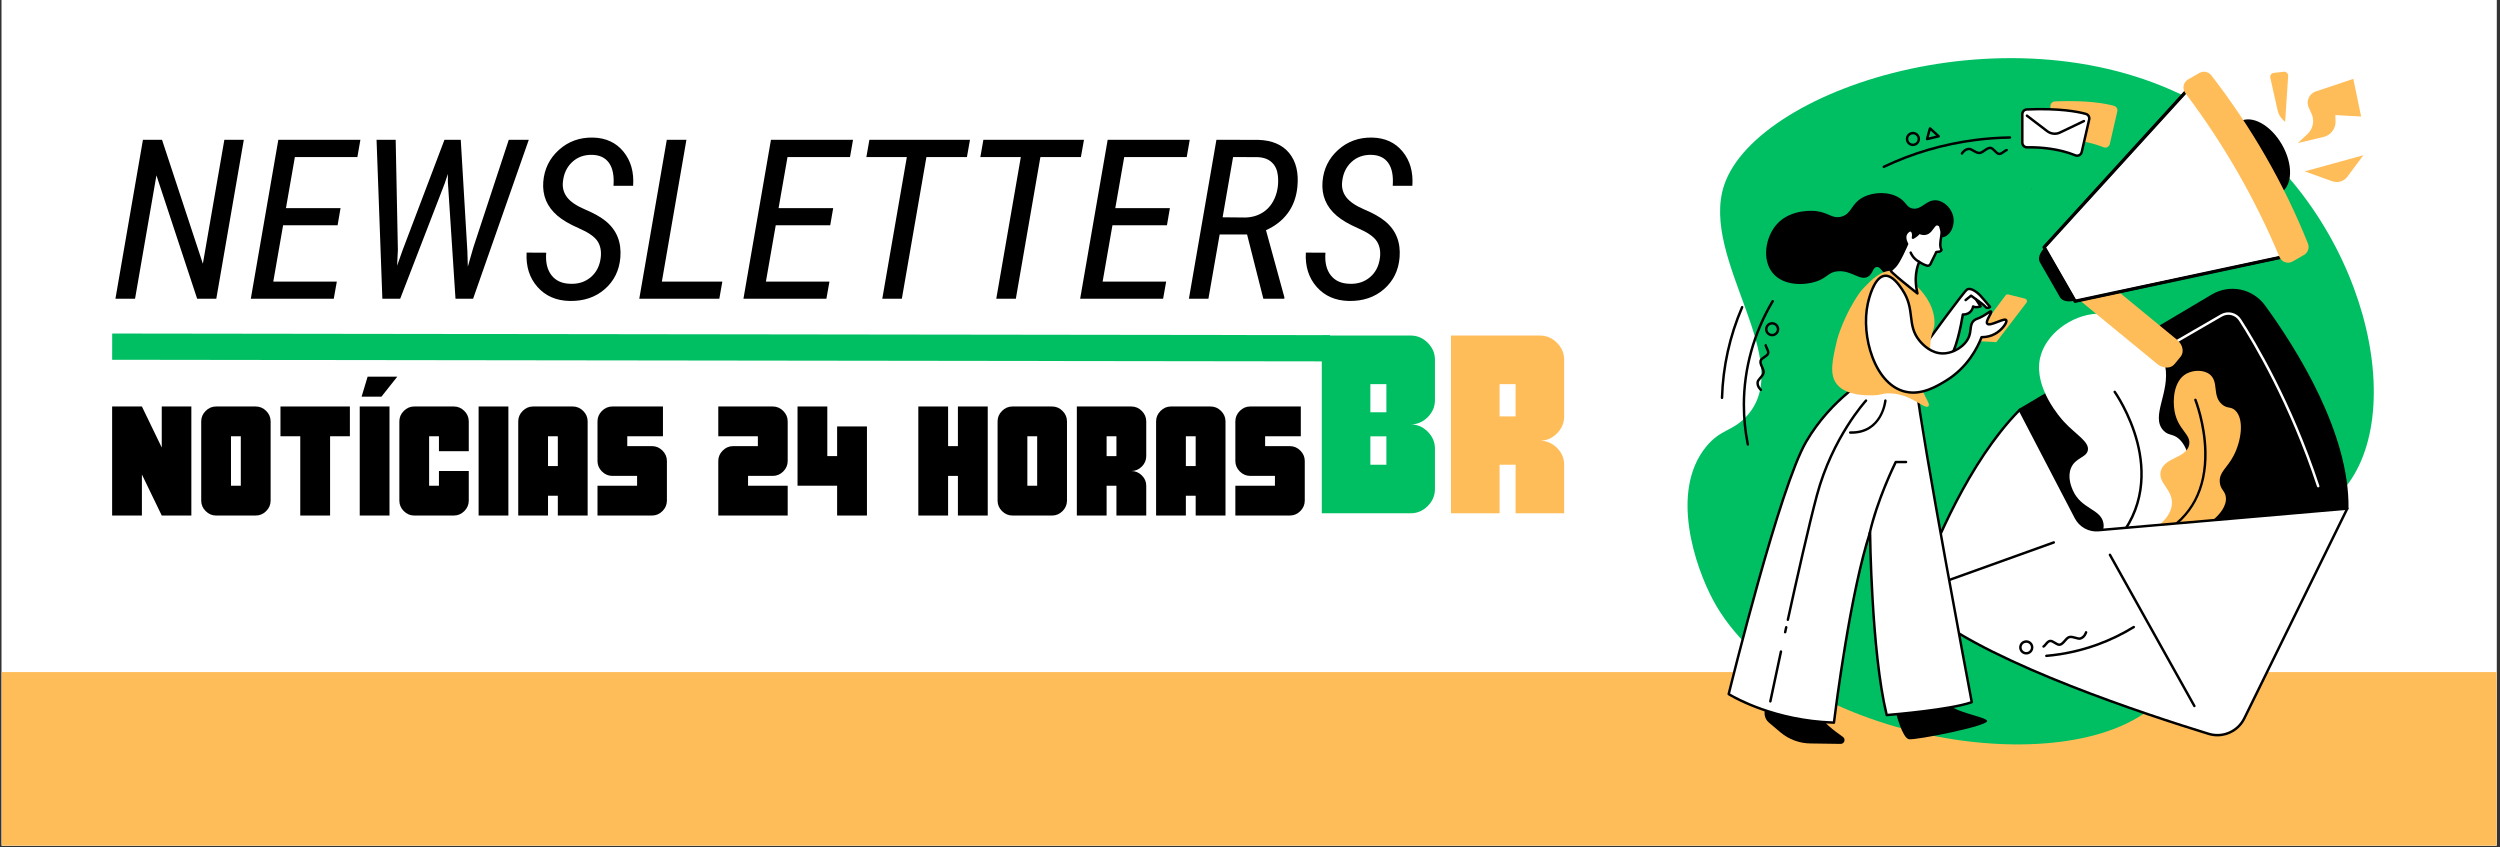 <svg xmlns="http://www.w3.org/2000/svg" xmlns:xlink="http://www.w3.org/1999/xlink" width="950" zoomAndPan="magnify" viewBox="0 0 712.5 241.5" height="322" preserveAspectRatio="xMidYMid meet" version="1.0"><rect x="0" y="0" width="712.5" height="241.5" fill="#333333" stroke="none"/><defs><g/><clipPath id="cfbcb31f6f"><path d="M 0.488 0 L 711.516 0 L 711.516 241 L 0.488 241 Z M 0.488 0 " clip-rule="nonzero"/></clipPath><clipPath id="e947c9315e"><path d="M 0.488 191.539 L 711.516 191.539 L 711.516 241 L 0.488 241 Z M 0.488 191.539 " clip-rule="nonzero"/></clipPath><clipPath id="0c5cd62449"><path d="M 0.488 56 L 422 56 L 422 142 L 0.488 142 Z M 0.488 56 " clip-rule="nonzero"/></clipPath></defs><g clip-path="url(#cfbcb31f6f)"><path fill="#ffffff" d="M 0.488 0 L 711.516 0 L 711.516 241 L 0.488 241 Z M 0.488 0 " fill-opacity="1" fill-rule="nonzero"/><path fill="#ffffff" d="M 0.488 0 L 711.516 0 L 711.516 241 L 0.488 241 Z M 0.488 0 " fill-opacity="1" fill-rule="nonzero"/></g><g clip-path="url(#e947c9315e)"><path fill="#ffbd59" d="M -16.012 191.539 L 711.547 191.539 L 711.547 260.523 L -16.012 260.523 Z M -16.012 191.539 " fill-opacity="1" fill-rule="nonzero"/></g><g fill="#000000" fill-opacity="1"><g transform="translate(30.551, 146.927)"><g><path d="M 23.984 0 L 15.547 0 L 9.891 -11.703 L 9.891 0 L 1.406 0 L 1.406 -31.078 L 9.891 -31.078 L 15.547 -19.375 L 15.547 -31.078 L 23.984 -31.078 Z M 23.984 0 "/></g></g></g><g fill="#000000" fill-opacity="1"><g transform="translate(55.94, 146.927)"><g><path d="M 12.688 -8.5 L 12.688 -22.594 L 9.891 -22.594 L 9.891 -8.5 Z M 21.188 -4.25 C 21.188 -3.102 20.766 -2.109 19.922 -1.266 C 19.078 -0.422 18.082 0 16.938 0 L 5.641 0 C 4.504 0 3.516 -0.422 2.672 -1.266 C 1.828 -2.109 1.406 -3.102 1.406 -4.25 L 1.406 -26.828 C 1.406 -27.973 1.828 -28.969 2.672 -29.812 C 3.516 -30.656 4.504 -31.078 5.641 -31.078 L 16.938 -31.078 C 18.082 -31.078 19.078 -30.656 19.922 -29.812 C 20.766 -28.969 21.188 -27.973 21.188 -26.828 Z M 21.188 -4.25 "/></g></g></g><g fill="#000000" fill-opacity="1"><g transform="translate(78.528, 146.927)"><g><path d="M 21.188 -22.594 L 15.547 -22.594 L 15.547 0 L 7.047 0 L 7.047 -22.594 L 1.406 -22.594 L 1.406 -31.078 L 21.188 -31.078 Z M 21.188 -22.594 "/></g></g></g><g fill="#000000" fill-opacity="1"><g transform="translate(101.116, 146.927)"><g><path d="M 12.109 -39.578 L 7.594 -33.875 L 1.938 -33.875 L 3.656 -39.578 Z M 9.891 0 L 1.406 0 L 1.406 -31.078 L 9.891 -31.078 Z M 9.891 0 "/></g></g></g><g fill="#000000" fill-opacity="1"><g transform="translate(112.41, 146.927)"><g><path d="M 21.188 -4.25 C 21.188 -3.102 20.766 -2.109 19.922 -1.266 C 19.078 -0.422 18.082 0 16.938 0 L 5.641 0 C 4.504 0 3.516 -0.422 2.672 -1.266 C 1.828 -2.109 1.406 -3.102 1.406 -4.25 L 1.406 -26.828 C 1.406 -27.973 1.828 -28.969 2.672 -29.812 C 3.516 -30.656 4.504 -31.078 5.641 -31.078 L 16.938 -31.078 C 18.082 -31.078 19.078 -30.656 19.922 -29.812 C 20.766 -28.969 21.188 -27.973 21.188 -26.828 L 21.188 -18.344 L 12.688 -18.344 L 12.688 -22.594 L 9.891 -22.594 L 9.891 -8.5 L 12.688 -8.5 L 12.688 -12.688 L 21.188 -12.688 Z M 21.188 -4.25 "/></g></g></g><g fill="#000000" fill-opacity="1"><g transform="translate(134.998, 146.927)"><g><path d="M 9.891 0 L 1.406 0 L 1.406 -31.078 L 9.891 -31.078 Z M 9.891 0 "/></g></g></g><g fill="#000000" fill-opacity="1"><g transform="translate(146.292, 146.927)"><g><path d="M 12.688 -14.094 L 12.688 -22.594 L 9.891 -22.594 L 9.891 -14.094 Z M 21.188 0 L 12.688 0 L 12.688 -5.641 L 9.891 -5.641 L 9.891 0 L 1.406 0 L 1.406 -26.828 C 1.406 -27.973 1.828 -28.969 2.672 -29.812 C 3.516 -30.656 4.504 -31.078 5.641 -31.078 L 16.938 -31.078 C 18.082 -31.078 19.078 -30.656 19.922 -29.812 C 20.766 -28.969 21.188 -27.973 21.188 -26.828 Z M 21.188 0 "/></g></g></g><g fill="#000000" fill-opacity="1"><g transform="translate(168.88, 146.927)"><g><path d="M 21.188 -4.25 C 21.188 -3.102 20.766 -2.109 19.922 -1.266 C 19.078 -0.422 18.082 0 16.938 0 L 1.406 0 L 1.406 -8.5 L 12.688 -8.5 L 12.688 -11.297 L 5.641 -11.297 C 4.504 -11.297 3.516 -11.719 2.672 -12.562 C 1.828 -13.406 1.406 -14.398 1.406 -15.547 L 1.406 -26.828 C 1.406 -27.973 1.828 -28.969 2.672 -29.812 C 3.516 -30.656 4.504 -31.078 5.641 -31.078 L 20.062 -31.078 L 20.062 -22.594 L 9.891 -22.594 L 9.891 -19.781 L 16.938 -19.781 C 18.082 -19.781 19.078 -19.359 19.922 -18.516 C 20.766 -17.672 21.188 -16.68 21.188 -15.547 Z M 21.188 -4.25 "/></g></g></g><g fill="#000000" fill-opacity="1"><g transform="translate(191.468, 146.927)"><g/></g></g><g fill="#000000" fill-opacity="1"><g transform="translate(203.304, 146.927)"><g><path d="M 21.188 0 L 1.406 0 L 1.406 -15.547 C 1.406 -16.68 1.828 -17.672 2.672 -18.516 C 3.516 -19.359 4.504 -19.781 5.641 -19.781 L 12.688 -19.781 L 12.688 -22.594 L 1.406 -22.594 L 1.406 -31.078 L 16.938 -31.078 C 18.082 -31.078 19.078 -30.656 19.922 -29.812 C 20.766 -28.969 21.188 -27.973 21.188 -26.828 L 21.188 -15.547 C 21.188 -14.398 20.766 -13.406 19.922 -12.562 C 19.078 -11.719 18.082 -11.297 16.938 -11.297 L 9.891 -11.297 L 9.891 -8.5 L 21.188 -8.5 Z M 21.188 0 "/></g></g></g><g fill="#000000" fill-opacity="1"><g transform="translate(225.892, 146.927)"><g><path d="M 21.188 0 L 12.688 0 L 12.688 -8.5 L 1.406 -8.5 L 1.406 -31.078 L 9.891 -31.078 L 9.891 -16.938 L 12.688 -16.938 L 12.688 -25.391 L 21.188 -25.391 Z M 21.188 0 "/></g></g></g><g fill="#000000" fill-opacity="1"><g transform="translate(248.48, 146.927)"><g/></g></g><g fill="#000000" fill-opacity="1"><g transform="translate(260.316, 146.927)"><g><path d="M 21.188 0 L 12.688 0 L 12.688 -11.297 L 9.891 -11.297 L 9.891 0 L 1.406 0 L 1.406 -31.078 L 9.891 -31.078 L 9.891 -19.781 L 12.688 -19.781 L 12.688 -31.078 L 21.188 -31.078 Z M 21.188 0 "/></g></g></g><g fill="#000000" fill-opacity="1"><g transform="translate(282.904, 146.927)"><g><path d="M 12.688 -8.5 L 12.688 -22.594 L 9.891 -22.594 L 9.891 -8.5 Z M 21.188 -4.25 C 21.188 -3.102 20.766 -2.109 19.922 -1.266 C 19.078 -0.422 18.082 0 16.938 0 L 5.641 0 C 4.504 0 3.516 -0.422 2.672 -1.266 C 1.828 -2.109 1.406 -3.102 1.406 -4.25 L 1.406 -26.828 C 1.406 -27.973 1.828 -28.969 2.672 -29.812 C 3.516 -30.656 4.504 -31.078 5.641 -31.078 L 16.938 -31.078 C 18.082 -31.078 19.078 -30.656 19.922 -29.812 C 20.766 -28.969 21.188 -27.973 21.188 -26.828 Z M 21.188 -4.25 "/></g></g></g><g fill="#000000" fill-opacity="1"><g transform="translate(305.492, 146.927)"><g><path d="M 12.688 -16.938 L 12.688 -22.594 L 9.891 -22.594 L 9.891 -16.938 Z M 21.188 0 L 12.688 0 L 12.688 -8.5 L 9.891 -8.5 L 9.891 0 L 1.406 0 L 1.406 -31.078 L 16.938 -31.078 C 18.082 -31.078 19.078 -30.656 19.922 -29.812 C 20.766 -28.969 21.188 -27.973 21.188 -26.828 L 21.188 -16.938 C 21.188 -15.789 20.766 -14.797 19.922 -13.953 C 19.078 -13.109 18.082 -12.688 16.938 -12.688 C 18.082 -12.688 19.078 -12.27 19.922 -11.438 C 20.766 -10.613 21.188 -9.633 21.188 -8.5 Z M 21.188 0 "/></g></g></g><g fill="#000000" fill-opacity="1"><g transform="translate(328.08, 146.927)"><g><path d="M 12.688 -14.094 L 12.688 -22.594 L 9.891 -22.594 L 9.891 -14.094 Z M 21.188 0 L 12.688 0 L 12.688 -5.641 L 9.891 -5.641 L 9.891 0 L 1.406 0 L 1.406 -26.828 C 1.406 -27.973 1.828 -28.969 2.672 -29.812 C 3.516 -30.656 4.504 -31.078 5.641 -31.078 L 16.938 -31.078 C 18.082 -31.078 19.078 -30.656 19.922 -29.812 C 20.766 -28.969 21.188 -27.973 21.188 -26.828 Z M 21.188 0 "/></g></g></g><g fill="#000000" fill-opacity="1"><g transform="translate(350.669, 146.927)"><g><path d="M 21.188 -4.25 C 21.188 -3.102 20.766 -2.109 19.922 -1.266 C 19.078 -0.422 18.082 0 16.938 0 L 1.406 0 L 1.406 -8.5 L 12.688 -8.5 L 12.688 -11.297 L 5.641 -11.297 C 4.504 -11.297 3.516 -11.719 2.672 -12.562 C 1.828 -13.406 1.406 -14.398 1.406 -15.547 L 1.406 -26.828 C 1.406 -27.973 1.828 -28.969 2.672 -29.812 C 3.516 -30.656 4.504 -31.078 5.641 -31.078 L 20.062 -31.078 L 20.062 -22.594 L 9.891 -22.594 L 9.891 -19.781 L 16.938 -19.781 C 18.082 -19.781 19.078 -19.359 19.922 -18.516 C 20.766 -17.672 21.188 -16.68 21.188 -15.547 Z M 21.188 -4.25 "/></g></g></g><g fill="#00bf63" fill-opacity="1"><g transform="translate(374.428, 146.285)"><g><path d="M 20.688 -13.844 L 20.688 -21.938 L 16.125 -21.938 L 16.125 -13.844 Z M 20.688 -28.781 L 20.688 -36.812 L 16.125 -36.812 L 16.125 -28.781 Z M 34.531 -6.922 C 34.531 -5.055 33.844 -3.438 32.469 -2.062 C 31.094 -0.688 29.473 0 27.609 0 L 2.281 0 L 2.281 -50.656 L 27.609 -50.656 C 29.473 -50.656 31.094 -49.969 32.469 -48.594 C 33.844 -47.219 34.531 -45.598 34.531 -43.734 L 34.531 -32.25 C 34.531 -30.383 33.844 -28.766 32.469 -27.391 C 31.094 -26.016 29.473 -25.328 27.609 -25.328 C 29.473 -25.328 31.094 -24.641 32.469 -23.266 C 33.844 -21.891 34.531 -20.27 34.531 -18.406 Z M 34.531 -6.922 "/></g></g></g><g fill="#ffbd59" fill-opacity="1"><g transform="translate(411.254, 146.285)"><g><path d="M 20.688 -27.609 L 20.688 -36.812 L 16.125 -36.812 L 16.125 -27.609 Z M 34.531 0 L 20.688 0 L 20.688 -13.844 L 16.125 -13.844 L 16.125 0 L 2.281 0 L 2.281 -50.656 L 27.609 -50.656 C 29.473 -50.656 31.094 -49.969 32.469 -48.594 C 33.844 -47.219 34.531 -45.598 34.531 -43.734 L 34.531 -27.609 C 34.531 -25.742 33.844 -24.125 32.469 -22.75 C 31.094 -21.375 29.473 -20.688 27.609 -20.688 C 29.473 -20.688 31.094 -20.008 32.469 -18.656 C 33.844 -17.312 34.531 -15.707 34.531 -13.844 Z M 34.531 0 "/></g></g></g><g fill="#000000" fill-opacity="1"><g transform="translate(31.394, 85.147)"><g><path d="M 30.25 0 L 24.797 0 L 13.188 -35.172 L 7.094 0 L 1.5 0 L 9.344 -45.312 L 14.781 -45.312 L 26.422 -9.984 L 32.547 -45.312 L 38.094 -45.312 Z M 30.25 0 "/></g></g><g transform="translate(69.979, 85.147)"><g><path d="M 26.234 -20.938 L 10.703 -20.938 L 7.906 -4.891 L 26.016 -4.891 L 25.141 0 L 1.5 0 L 9.344 -45.312 L 32.734 -45.312 L 31.875 -40.391 L 14.062 -40.391 L 11.516 -25.828 L 27.078 -25.828 Z M 26.234 -20.938 "/></g></g><g transform="translate(100.972, 85.147)"><g><path d="M 12.422 -13.938 L 12.203 -9.422 L 13.781 -13.875 L 25.703 -45.312 L 30.344 -45.312 L 32.234 -13.438 L 32.359 -9.156 L 33.922 -14.594 L 44.031 -45.312 L 49.734 -45.312 L 33.859 0 L 28.844 0 L 26.672 -33.266 L 26.672 -35.578 L 25.766 -32.859 L 13.078 0 L 8 0 L 6.344 -45.312 L 11.797 -45.312 Z M 12.422 -13.938 "/></g></g><g transform="translate(148.363, 85.147)"><g><path d="M 22.844 -11.703 C 23.07 -13.586 22.758 -15.164 21.906 -16.438 C 21.051 -17.719 19.285 -18.938 16.609 -20.094 C 13.941 -21.258 11.898 -22.457 10.484 -23.688 C 7.516 -26.238 6.176 -29.453 6.469 -33.328 C 6.758 -36.984 8.25 -40.02 10.938 -42.438 C 13.625 -44.852 16.863 -46.02 20.656 -45.938 C 24.312 -45.852 27.195 -44.52 29.312 -41.938 C 31.426 -39.352 32.348 -36.109 32.078 -32.203 L 26.484 -32.203 C 26.691 -35.066 26.266 -37.238 25.203 -38.719 C 24.148 -40.207 22.535 -40.973 20.359 -41.016 C 18.109 -41.055 16.227 -40.375 14.719 -38.969 C 13.207 -37.57 12.328 -35.723 12.078 -33.422 C 11.867 -31.723 12.258 -30.223 13.25 -28.922 C 14.25 -27.629 15.988 -26.457 18.469 -25.406 C 20.945 -24.363 22.895 -23.258 24.312 -22.094 C 27.414 -19.539 28.789 -16.098 28.438 -11.766 C 28.133 -8.066 26.648 -5.055 23.984 -2.734 C 21.316 -0.41 17.969 0.707 13.938 0.625 C 10.145 0.539 7.109 -0.785 4.828 -3.359 C 2.547 -5.93 1.508 -9.195 1.719 -13.156 L 7.312 -13.125 C 7.082 -10.457 7.578 -8.32 8.797 -6.719 C 10.023 -5.125 11.844 -4.305 14.25 -4.266 C 16.508 -4.18 18.43 -4.812 20.016 -6.156 C 21.609 -7.508 22.551 -9.359 22.844 -11.703 Z M 22.844 -11.703 "/></g></g><g transform="translate(180.693, 85.147)"><g><path d="M 7.938 -4.891 L 25.172 -4.891 L 24.312 0 L 1.5 0 L 9.344 -45.312 L 14.938 -45.312 Z M 7.938 -4.891 "/></g></g><g transform="translate(210.379, 85.147)"><g><path d="M 26.234 -20.938 L 10.703 -20.938 L 7.906 -4.891 L 26.016 -4.891 L 25.141 0 L 1.5 0 L 9.344 -45.312 L 32.734 -45.312 L 31.875 -40.391 L 14.062 -40.391 L 11.516 -25.828 L 27.078 -25.828 Z M 26.234 -20.938 "/></g></g><g transform="translate(241.371, 85.147)"><g><path d="M 34.203 -40.391 L 22.656 -40.391 L 15.656 0 L 10.078 0 L 17.078 -40.391 L 5.547 -40.391 L 6.406 -45.312 L 35.078 -45.312 Z M 34.203 -40.391 "/></g></g><g transform="translate(273.857, 85.147)"><g><path d="M 34.203 -40.391 L 22.656 -40.391 L 15.656 0 L 10.078 0 L 17.078 -40.391 L 5.547 -40.391 L 6.406 -45.312 L 35.078 -45.312 Z M 34.203 -40.391 "/></g></g><g transform="translate(306.343, 85.147)"><g><path d="M 26.234 -20.938 L 10.703 -20.938 L 7.906 -4.891 L 26.016 -4.891 L 25.141 0 L 1.5 0 L 9.344 -45.312 L 32.734 -45.312 L 31.875 -40.391 L 14.062 -40.391 L 11.516 -25.828 L 27.078 -25.828 Z M 26.234 -20.938 "/></g></g><g transform="translate(337.336, 85.147)"><g><path d="M 18.078 -18.328 L 10.266 -18.328 L 7.062 0 L 1.5 0 L 9.344 -45.312 L 21.312 -45.281 C 25.219 -45.156 28.145 -43.898 30.094 -41.516 C 32.039 -39.129 32.816 -35.93 32.422 -31.922 C 32.148 -29.047 31.25 -26.555 29.719 -24.453 C 28.188 -22.359 26.102 -20.723 23.469 -19.547 L 28.719 -0.406 L 28.688 0 L 22.719 0 Z M 11.109 -23.219 L 17.547 -23.156 C 19.523 -23.195 21.266 -23.723 22.766 -24.734 C 24.266 -25.754 25.379 -27.191 26.109 -29.047 C 26.836 -30.91 27.086 -32.93 26.859 -35.109 C 26.691 -36.68 26.125 -37.926 25.156 -38.844 C 24.195 -39.77 22.863 -40.273 21.156 -40.359 L 14.094 -40.391 Z M 11.109 -23.219 "/></g></g><g transform="translate(370.444, 85.147)"><g><path d="M 22.844 -11.703 C 23.07 -13.586 22.758 -15.164 21.906 -16.438 C 21.051 -17.719 19.285 -18.938 16.609 -20.094 C 13.941 -21.258 11.898 -22.457 10.484 -23.688 C 7.516 -26.238 6.176 -29.453 6.469 -33.328 C 6.758 -36.984 8.25 -40.02 10.938 -42.438 C 13.625 -44.852 16.863 -46.02 20.656 -45.938 C 24.312 -45.852 27.195 -44.52 29.312 -41.938 C 31.426 -39.352 32.348 -36.109 32.078 -32.203 L 26.484 -32.203 C 26.691 -35.066 26.266 -37.238 25.203 -38.719 C 24.148 -40.207 22.535 -40.973 20.359 -41.016 C 18.109 -41.055 16.227 -40.375 14.719 -38.969 C 13.207 -37.57 12.328 -35.723 12.078 -33.422 C 11.867 -31.723 12.258 -30.223 13.25 -28.922 C 14.25 -27.629 15.988 -26.457 18.469 -25.406 C 20.945 -24.363 22.895 -23.258 24.312 -22.094 C 27.414 -19.539 28.789 -16.098 28.438 -11.766 C 28.133 -8.066 26.648 -5.055 23.984 -2.734 C 21.316 -0.41 17.969 0.707 13.938 0.625 C 10.145 0.539 7.109 -0.785 4.828 -3.359 C 2.547 -5.93 1.508 -9.195 1.719 -13.156 L 7.312 -13.125 C 7.082 -10.457 7.578 -8.32 8.797 -6.719 C 10.023 -5.125 11.844 -4.305 14.25 -4.266 C 16.508 -4.18 18.43 -4.812 20.016 -6.156 C 21.609 -7.508 22.551 -9.359 22.844 -11.703 Z M 22.844 -11.703 "/></g></g></g><g fill="#000000" fill-opacity="1"><g transform="translate(402.782, 85.147)"><g/></g></g><g clip-path="url(#0c5cd62449)"><path stroke-linecap="butt" transform="matrix(0.748, 0.001, -0.001, 0.748, 31.976, 95.053)" fill="none" stroke-linejoin="miter" d="M -0.002 5.002 L 463.993 4.999 " stroke="#00bf63" stroke-width="10" stroke-opacity="1" stroke-miterlimit="4"/></g><path fill="#00bf63" d="M 497.578 118.836 C 512.531 103.148 484.359 73.934 491.363 52.82 C 500.793 24.398 577.512 0.031 629.148 30.973 C 672.391 56.883 687.406 115.207 668.516 138.781 C 660.945 148.227 650.898 148.391 636.398 164.902 C 620.844 182.617 624.312 191.648 614.645 200.523 C 588.91 224.152 509.453 210.531 488.258 171.078 C 483.145 161.566 475.844 140.172 486.184 127.383 C 490.289 122.305 493.594 123.016 497.578 118.836 " fill-opacity="1" fill-rule="nonzero"/><path fill="#000000" d="M 575.621 116.809 L 630.523 84.242 C 635.484 81.301 641.875 82.609 645.27 87.273 C 654.152 99.48 669.312 123.508 668.969 144.949 L 592.145 174.539 L 575.621 116.809 " fill-opacity="1" fill-rule="nonzero"/><path fill="#000000" d="M 576.035 116.973 L 592.379 174.07 L 668.617 144.707 C 668.848 123.484 653.922 99.762 644.984 87.48 C 641.68 82.941 635.539 81.68 630.707 84.547 Z M 592.145 174.895 C 592.09 174.895 592.039 174.879 591.988 174.855 C 591.898 174.812 591.832 174.73 591.805 174.637 L 575.281 116.906 C 575.238 116.75 575.305 116.586 575.441 116.504 L 630.344 83.941 C 635.496 80.883 642.035 82.227 645.555 87.066 C 654.578 99.461 669.668 123.469 669.324 144.953 C 669.32 145.098 669.23 145.227 669.094 145.277 L 592.273 174.871 C 592.23 174.887 592.188 174.895 592.145 174.895 " fill-opacity="1" fill-rule="nonzero"/><path fill="#ffffff" d="M 660.684 138.91 C 660.539 138.91 660.398 138.816 660.348 138.668 C 652.578 115.047 642.203 97.719 638.102 91.367 C 637.062 89.754 634.945 89.242 633.285 90.199 L 588.648 116.031 C 588.48 116.129 588.262 116.07 588.164 115.902 C 588.066 115.734 588.125 115.516 588.293 115.418 L 632.93 89.586 C 634.922 88.441 637.453 89.055 638.699 90.984 C 642.812 97.359 653.223 114.746 661.02 138.445 C 661.082 138.633 660.98 138.832 660.797 138.891 C 660.758 138.902 660.723 138.91 660.684 138.91 " fill-opacity="1" fill-rule="nonzero"/><path fill="#ffffff" d="M 597.879 155.543 C 597.02 153.746 600.059 152.16 599.465 149.039 C 598.695 144.988 593.105 145.145 590.738 139.676 C 590.379 138.852 589.129 135.965 590.262 133.332 C 591.516 130.418 594.543 130.457 595.023 128.41 C 595.602 125.934 591.613 123.871 588.199 120.16 C 587.363 119.254 579.641 110.652 581.379 102.234 C 582.789 95.391 590.238 89.707 597.879 89.379 C 607.375 88.977 615.641 96.926 617.078 104.297 C 618.547 111.828 612.852 118.621 616.527 122.645 C 617.949 124.199 619.133 123.555 620.824 124.93 C 626.582 129.617 625.359 147.332 615.332 154.273 C 608.852 158.758 599.23 158.383 597.879 155.543 " fill-opacity="1" fill-rule="nonzero"/><path fill="#000000" d="M 602.695 155.035 C 602.609 155.035 602.523 155.008 602.457 154.945 C 602.312 154.812 602.305 154.59 602.434 154.445 C 611.227 144.852 610.762 133.812 608.824 126.242 C 606.711 117.996 602.449 111.949 602.406 111.891 C 602.293 111.73 602.332 111.508 602.488 111.395 C 602.648 111.281 602.871 111.32 602.984 111.48 C 603.027 111.539 607.355 117.68 609.5 126.043 C 611.488 133.789 611.969 145.09 602.957 154.922 C 602.887 155 602.793 155.035 602.695 155.035 " fill-opacity="1" fill-rule="nonzero"/><path fill="#ffbd59" d="M 612.793 153.004 C 612.023 151.215 618.516 148.848 618.98 143.801 C 619.379 139.484 614.945 137.758 615.809 134.281 C 616.793 130.312 623.062 130.637 623.898 126.824 C 624.566 123.781 620.781 122.617 619.773 117.305 C 619.133 113.926 619.551 108.492 623.105 106.516 C 625.074 105.422 628.176 105.293 629.93 106.832 C 632.367 108.973 630.449 112.801 633.262 115.242 C 634.812 116.59 635.773 115.746 637.066 116.988 C 639.637 119.449 638.805 125.59 636.594 129.84 C 634.715 133.445 632.488 134.449 632.629 137.297 C 632.734 139.543 634.164 139.801 634.371 141.738 C 634.871 146.438 627.215 151.738 620.25 153.32 C 617.645 153.914 613.387 154.383 612.793 153.004 " fill-opacity="1" fill-rule="nonzero"/><path fill="#000000" d="M 616.312 152.301 C 616.188 152.301 616.07 152.238 616.004 152.121 C 615.906 151.949 615.969 151.734 616.141 151.641 C 624.34 147.039 628.387 139.336 628.176 128.742 C 628.016 120.809 625.391 114.16 625.363 114.094 C 625.293 113.914 625.379 113.707 625.562 113.637 C 625.742 113.562 625.949 113.652 626.02 113.832 C 626.047 113.898 628.719 120.668 628.883 128.727 C 629.098 139.449 624.812 147.586 616.484 152.254 C 616.43 152.285 616.371 152.301 616.312 152.301 " fill-opacity="1" fill-rule="nonzero"/><path fill="#ffffff" d="M 547.602 165.449 C 551.512 154.867 561.312 131.285 575.621 116.809 L 591.613 147.527 C 592.859 149.922 595.422 151.328 598.109 151.098 L 668.969 144.949 L 639.633 204.719 C 637.777 208.496 633.457 210.367 629.434 209.133 C 612.371 203.898 568.723 189.602 550.355 175.164 C 547.43 172.863 546.312 168.945 547.602 165.449 " fill-opacity="1" fill-rule="nonzero"/><path fill="#000000" d="M 547.602 165.449 L 547.605 165.449 Z M 575.531 117.402 C 561.285 132.035 551.5 155.926 547.934 165.574 C 546.695 168.93 547.758 172.672 550.574 174.887 C 568.797 189.211 611.867 203.371 629.539 208.797 C 633.414 209.984 637.527 208.207 639.316 204.566 L 668.375 145.355 L 598.141 151.449 C 595.301 151.695 592.617 150.223 591.301 147.691 Z M 631.973 209.871 C 631.098 209.871 630.207 209.742 629.328 209.473 C 611.621 204.035 568.453 189.84 550.137 175.441 C 547.078 173.035 545.926 168.973 547.273 165.328 C 550.879 155.562 560.84 131.258 575.371 116.559 C 575.449 116.477 575.562 116.441 575.676 116.457 C 575.785 116.473 575.883 116.543 575.934 116.645 L 591.926 147.367 C 593.109 149.641 595.531 150.965 598.078 150.746 L 668.938 144.598 C 669.066 144.586 669.188 144.645 669.258 144.75 C 669.332 144.855 669.344 144.992 669.289 145.105 L 639.949 204.875 C 638.414 208.008 635.297 209.871 631.973 209.871 " fill-opacity="1" fill-rule="nonzero"/><path fill="#000000" d="M 625.395 201.566 C 625.27 201.566 625.152 201.5 625.086 201.383 L 601.02 158.293 C 600.926 158.125 600.988 157.91 601.16 157.812 C 601.328 157.719 601.543 157.781 601.637 157.949 L 625.703 201.039 C 625.797 201.211 625.738 201.426 625.566 201.52 C 625.512 201.551 625.453 201.566 625.395 201.566 " fill-opacity="1" fill-rule="nonzero"/><path fill="#000000" d="M 554.625 165.969 C 554.477 165.969 554.344 165.879 554.289 165.734 C 554.227 165.551 554.32 165.348 554.504 165.285 L 585.207 154.258 C 585.391 154.191 585.594 154.289 585.66 154.473 C 585.727 154.656 585.633 154.859 585.449 154.926 L 554.742 165.949 C 554.703 165.965 554.664 165.969 554.625 165.969 " fill-opacity="1" fill-rule="nonzero"/><path fill="#000000" d="M 579.156 53.914 C 579.098 53.859 579.039 53.805 578.984 53.75 C 578.969 53.734 578.941 53.762 578.957 53.777 C 579.012 53.836 579.066 53.891 579.121 53.949 C 579.141 53.973 579.18 53.938 579.156 53.914 " fill-opacity="1" fill-rule="nonzero"/><path fill="#000000" d="M 490.777 113.73 C 490.773 113.73 490.77 113.73 490.766 113.73 C 490.57 113.723 490.418 113.562 490.422 113.367 C 490.691 104.406 492.629 95.668 496.184 87.406 C 496.262 87.227 496.469 87.141 496.648 87.219 C 496.828 87.297 496.91 87.504 496.836 87.684 C 493.316 95.867 491.395 104.516 491.129 113.387 C 491.125 113.578 490.965 113.73 490.777 113.73 " fill-opacity="1" fill-rule="nonzero"/><path fill="#000000" d="M 536.871 47.902 C 536.738 47.902 536.613 47.828 536.555 47.699 C 536.469 47.523 536.543 47.312 536.719 47.23 C 544.918 43.316 553.719 40.738 562.875 39.551 C 566.176 39.125 569.527 38.883 572.828 38.832 C 572.828 38.832 572.832 38.832 572.832 38.832 C 573.027 38.832 573.184 38.988 573.188 39.18 C 573.188 39.375 573.035 39.535 572.836 39.539 C 569.562 39.59 566.242 39.828 562.965 40.254 C 553.883 41.43 545.156 43.988 537.023 47.867 C 536.977 47.891 536.922 47.902 536.871 47.902 " fill-opacity="1" fill-rule="nonzero"/><path fill="#000000" d="M 498.137 127.031 C 497.969 127.031 497.824 126.914 497.789 126.746 C 497.035 123.02 496.652 119.195 496.652 115.375 C 496.652 105.008 499.508 94.738 504.91 85.668 C 505.012 85.5 505.23 85.445 505.395 85.543 C 505.562 85.645 505.617 85.863 505.52 86.027 C 500.18 94.988 497.359 105.137 497.359 115.375 C 497.359 119.148 497.734 122.926 498.48 126.605 C 498.52 126.797 498.398 126.984 498.207 127.023 C 498.184 127.027 498.16 127.031 498.137 127.031 " fill-opacity="1" fill-rule="nonzero"/><path fill="#000000" d="M 501.848 111.461 C 501.77 111.461 501.688 111.434 501.621 111.375 C 501.566 111.332 500.363 110.281 500.586 108.836 C 500.656 108.363 501.023 107.945 501.41 107.5 C 501.789 107.066 502.18 106.617 502.266 106.148 C 502.336 105.793 502.102 105.277 501.875 104.781 C 501.574 104.113 501.262 103.426 501.426 102.754 C 501.555 102.219 502.109 101.844 502.648 101.48 C 503.043 101.215 503.492 100.914 503.57 100.652 C 503.676 100.305 503.43 99.809 503.219 99.367 C 503.043 99.012 502.895 98.703 502.887 98.418 C 502.883 98.223 503.035 98.059 503.23 98.055 C 503.43 98.051 503.59 98.203 503.594 98.398 C 503.598 98.531 503.734 98.812 503.855 99.059 C 504.109 99.586 504.43 100.246 504.25 100.852 C 504.098 101.359 503.562 101.719 503.043 102.07 C 502.637 102.34 502.176 102.652 502.113 102.918 C 502.008 103.355 502.27 103.934 502.52 104.488 C 502.793 105.086 503.07 105.703 502.961 106.281 C 502.836 106.938 502.363 107.484 501.941 107.965 C 501.637 108.312 501.324 108.672 501.285 108.941 C 501.125 109.996 502.07 110.832 502.082 110.844 C 502.227 110.969 502.242 111.191 502.117 111.34 C 502.047 111.422 501.949 111.461 501.848 111.461 " fill-opacity="1" fill-rule="nonzero"/><path fill="#000000" d="M 505.062 92.5 C 504.379 92.5 503.801 93.023 503.742 93.715 C 503.711 94.066 503.82 94.41 504.051 94.68 C 504.277 94.949 504.598 95.117 504.949 95.148 C 505.672 95.207 506.32 94.668 506.383 93.941 C 506.441 93.211 505.902 92.57 505.176 92.508 C 505.137 92.504 505.098 92.5 505.062 92.5 Z M 505.062 95.859 C 505.004 95.859 504.949 95.855 504.891 95.852 C 504.348 95.805 503.859 95.551 503.508 95.137 C 503.16 94.723 502.992 94.195 503.039 93.652 C 503.133 92.539 504.121 91.711 505.234 91.801 C 506.352 91.898 507.18 92.883 507.086 94 C 506.996 95.059 506.105 95.859 505.062 95.859 " fill-opacity="1" fill-rule="nonzero"/><path fill="#000000" d="M 545.184 38.281 C 544.875 38.281 544.578 38.391 544.336 38.59 C 544.066 38.816 543.898 39.137 543.867 39.488 C 543.836 39.84 543.941 40.184 544.168 40.453 C 544.395 40.727 544.715 40.895 545.066 40.926 C 545.797 40.992 546.438 40.453 546.504 39.727 C 546.57 39 546.031 38.355 545.305 38.289 C 545.266 38.285 545.223 38.281 545.184 38.281 Z M 545.188 41.637 C 545.125 41.637 545.062 41.637 545 41.629 C 544.461 41.582 543.973 41.324 543.625 40.906 C 543.277 40.492 543.113 39.965 543.164 39.422 C 543.211 38.883 543.469 38.395 543.887 38.047 C 544.301 37.699 544.828 37.535 545.371 37.586 C 546.484 37.684 547.309 38.676 547.207 39.793 C 547.113 40.844 546.227 41.637 545.188 41.637 " fill-opacity="1" fill-rule="nonzero"/><path fill="#000000" d="M 550.227 37.227 C 550.086 37.688 549.883 38.395 549.691 39.156 L 551.789 38.656 Z M 549.215 39.988 C 549.125 39.988 549.035 39.953 548.969 39.887 C 548.879 39.801 548.844 39.676 548.871 39.559 C 549.223 38.016 549.711 36.496 549.715 36.48 C 549.75 36.367 549.844 36.281 549.961 36.25 C 550.074 36.219 550.199 36.246 550.289 36.328 L 552.758 38.586 C 552.855 38.672 552.895 38.809 552.863 38.934 C 552.832 39.062 552.73 39.16 552.602 39.191 L 549.297 39.98 C 549.27 39.984 549.242 39.988 549.215 39.988 " fill-opacity="1" fill-rule="nonzero"/><path fill="#000000" d="M 569.801 44.219 C 569.758 44.219 569.715 44.219 569.672 44.215 C 569.148 44.16 568.695 43.699 568.254 43.254 C 567.91 42.906 567.523 42.512 567.25 42.496 C 566.793 42.477 566.281 42.836 565.781 43.188 C 565.242 43.566 564.688 43.953 564.102 43.953 C 564.102 43.953 564.102 43.953 564.098 43.953 C 563.43 43.953 562.809 43.586 562.258 43.266 C 561.859 43.031 561.445 42.785 561.176 42.797 C 560.109 42.836 559.461 43.922 559.457 43.934 C 559.359 44.102 559.141 44.16 558.973 44.062 C 558.805 43.961 558.746 43.746 558.844 43.578 C 558.879 43.52 559.688 42.145 561.148 42.09 C 561.621 42.078 562.105 42.355 562.617 42.652 C 563.109 42.945 563.625 43.246 564.102 43.246 C 564.465 43.246 564.926 42.922 565.375 42.609 C 565.973 42.188 566.59 41.754 567.285 41.789 C 567.832 41.82 568.305 42.297 568.758 42.758 C 569.094 43.098 569.473 43.48 569.746 43.512 C 570.105 43.547 570.547 43.219 570.941 42.926 C 571.258 42.688 571.535 42.484 571.812 42.426 C 572.008 42.383 572.191 42.504 572.234 42.695 C 572.273 42.887 572.152 43.074 571.965 43.117 C 571.832 43.145 571.582 43.328 571.363 43.492 C 570.922 43.82 570.383 44.219 569.801 44.219 " fill-opacity="1" fill-rule="nonzero"/><path fill="#ffbd59" d="M 584.371 30.23 L 584.371 38.352 C 584.371 39.098 584.984 39.703 585.734 39.688 C 588.324 39.633 594.18 39.801 599.484 41.969 C 600.25 42.285 601.113 41.84 601.297 41.035 L 603.43 31.75 C 603.59 31.055 603.176 30.355 602.488 30.164 C 600.289 29.555 594.992 28.496 585.652 28.895 C 584.938 28.922 584.371 29.516 584.371 30.23 " fill-opacity="1" fill-rule="nonzero"/><path fill="#ffffff" d="M 576.359 32.531 L 576.359 40.652 C 576.359 41.398 576.973 42.004 577.719 41.988 C 580.312 41.934 586.168 42.098 591.469 44.27 C 592.234 44.586 593.098 44.141 593.285 43.336 L 595.414 34.051 C 595.574 33.352 595.16 32.652 594.473 32.461 C 592.273 31.855 586.98 30.797 577.641 31.195 C 576.922 31.223 576.359 31.812 576.359 32.531 " fill-opacity="1" fill-rule="nonzero"/><path fill="#000000" d="M 578.531 41.625 C 581.625 41.625 586.809 41.98 591.605 43.941 C 591.875 44.055 592.176 44.039 592.434 43.906 C 592.691 43.773 592.875 43.535 592.941 43.254 L 595.07 33.973 C 595.188 33.457 594.883 32.941 594.379 32.805 C 592.078 32.168 586.844 31.156 577.652 31.547 C 577.125 31.57 576.711 32 576.711 32.531 L 576.711 40.648 C 576.711 40.918 576.816 41.168 577.008 41.355 C 577.199 41.539 577.449 41.637 577.715 41.637 C 577.965 41.629 578.238 41.625 578.531 41.625 Z M 591.98 44.727 C 591.762 44.727 591.543 44.684 591.336 44.598 C 586.016 42.418 580.047 42.293 577.727 42.34 C 577.27 42.352 576.84 42.18 576.512 41.859 C 576.184 41.539 576.004 41.109 576.004 40.648 L 576.004 32.531 C 576.004 31.621 576.715 30.879 577.625 30.84 C 586.91 30.445 592.227 31.473 594.566 32.121 C 595.438 32.363 595.965 33.246 595.762 34.129 L 593.629 43.414 C 593.52 43.898 593.203 44.305 592.758 44.535 C 592.516 44.66 592.25 44.727 591.98 44.727 " fill-opacity="1" fill-rule="nonzero"/><path fill="#000000" d="M 585.594 38.465 C 584.758 38.465 583.93 38.191 583.23 37.66 L 577.465 33.25 C 577.309 33.133 577.277 32.91 577.398 32.754 C 577.516 32.598 577.734 32.57 577.891 32.688 L 583.66 37.098 C 584.617 37.832 585.883 37.965 586.957 37.445 L 593.766 34.188 C 593.941 34.102 594.152 34.18 594.238 34.355 C 594.32 34.531 594.246 34.742 594.07 34.828 L 587.262 38.086 C 586.73 38.34 586.16 38.465 585.594 38.465 " fill-opacity="1" fill-rule="nonzero"/><path fill="#ffbd59" d="M 592.387 85.32 L 614.797 103.727 C 616.438 105.074 618.637 105.105 619.711 103.801 L 621.48 101.645 C 622.555 100.34 622.094 98.188 620.453 96.836 L 598.043 78.434 L 592.387 85.32 " fill-opacity="1" fill-rule="nonzero"/><path fill="#000000" d="M 650.363 41.215 C 653.582 46.82 653.414 52.961 649.988 54.93 C 646.562 56.895 641.176 53.945 637.957 48.34 C 634.738 42.734 634.906 36.594 638.332 34.629 C 641.758 32.66 647.145 35.609 650.363 41.215 " fill-opacity="1" fill-rule="nonzero"/><path fill="#000000" d="M 581.402 74.805 L 587.07 84.676 C 587.945 86.195 590.594 86.316 592.988 84.941 L 584.156 69.562 C 581.766 70.938 580.531 73.285 581.402 74.805 " fill-opacity="1" fill-rule="nonzero"/><path fill="#ffffff" d="M 627.289 23.398 L 623.449 25.605 L 582.574 70.473 L 591.406 85.848 L 650.758 73.164 L 654.598 70.961 L 627.289 23.398 " fill-opacity="1" fill-rule="nonzero"/><path fill="#000000" d="M 583.012 70.52 L 591.582 85.449 L 650.633 72.828 L 654.117 70.828 L 627.16 23.883 L 623.672 25.883 Z M 591.406 86.203 C 591.281 86.203 591.164 86.137 591.098 86.023 L 582.27 70.648 C 582.191 70.512 582.211 70.348 582.316 70.234 L 623.188 25.367 C 623.215 25.336 623.242 25.316 623.273 25.297 L 627.113 23.094 C 627.195 23.047 627.293 23.031 627.383 23.059 C 627.473 23.082 627.551 23.141 627.598 23.223 L 654.906 70.785 C 655.004 70.953 654.945 71.168 654.773 71.266 L 650.934 73.473 C 650.902 73.488 650.867 73.504 650.836 73.508 L 591.48 86.195 C 591.457 86.199 591.43 86.203 591.406 86.203 " fill-opacity="1" fill-rule="nonzero"/><path fill="#ffbd59" d="M 656.836 48.84 L 664.695 51.66 C 666.262 52.223 668.016 51.695 669.012 50.355 L 673.555 44.242 L 656.836 48.84 " fill-opacity="1" fill-rule="nonzero"/><path fill="#ffbd59" d="M 672.918 33.207 L 665.566 32.801 L 665.637 34.516 C 665.727 36.648 664.289 38.543 662.211 39.035 L 654.891 40.762 L 657.633 38.203 C 659.234 36.711 659.695 34.355 658.777 32.367 L 657.992 30.676 C 657.152 28.852 658.078 26.699 659.984 26.062 L 670.699 22.48 L 672.918 33.207 " fill-opacity="1" fill-rule="nonzero"/><path fill="#ffbd59" d="M 652.129 21.664 L 651.262 34.75 L 650.699 34.223 C 649.906 33.477 649.355 32.508 649.117 31.445 L 647.035 22.16 C 646.887 21.492 647.348 20.848 648.023 20.77 L 650.855 20.449 C 651.566 20.371 652.176 20.949 652.129 21.664 " fill-opacity="1" fill-rule="nonzero"/><path fill="#000000" d="M 583.156 70.535 L 591.641 85.316 L 650.59 72.719 L 653.953 70.785 L 627.113 24.043 L 623.746 25.977 Z M 591.406 86.32 C 591.238 86.32 591.082 86.234 590.996 86.082 L 582.164 70.707 C 582.066 70.527 582.09 70.309 582.227 70.156 L 623.102 25.289 C 623.133 25.25 623.172 25.219 623.215 25.195 L 627.051 22.992 C 627.16 22.93 627.289 22.914 627.41 22.945 C 627.531 22.977 627.633 23.059 627.699 23.164 L 655.004 70.727 C 655.137 70.953 655.059 71.238 654.832 71.371 L 650.992 73.574 C 650.949 73.598 650.902 73.613 650.859 73.625 L 591.504 86.309 C 591.469 86.316 591.438 86.32 591.406 86.32 " fill-opacity="1" fill-rule="nonzero"/><path fill="#ffbd59" d="M 656.617 72.676 L 653.414 74.516 C 652.031 75.312 650.266 74.707 649.652 73.234 C 642.762 56.75 633.836 41.168 622.82 26.523 C 621.863 25.25 622.23 23.426 623.613 22.633 L 626.816 20.793 C 627.965 20.137 629.422 20.426 630.23 21.473 C 641.746 36.379 650.922 52.352 657.758 69.395 C 658.25 70.621 657.762 72.02 656.617 72.676 " fill-opacity="1" fill-rule="nonzero"/><path fill="#000000" d="M 583.215 187.273 C 583.035 187.273 582.879 187.133 582.863 186.949 C 582.848 186.754 582.992 186.586 583.188 186.566 C 588.164 186.137 593.07 185.051 597.777 183.328 C 601.32 182.027 604.738 180.375 607.938 178.41 C 608.105 178.309 608.324 178.359 608.426 178.523 C 608.527 178.691 608.477 178.91 608.309 179.012 C 605.07 181 601.609 182.676 598.02 183.988 C 593.258 185.734 588.285 186.84 583.246 187.27 C 583.234 187.273 583.227 187.273 583.215 187.273 " fill-opacity="1" fill-rule="nonzero"/><path fill="#000000" d="M 582.41 184.605 C 582.281 184.605 582.152 184.531 582.094 184.41 C 582.008 184.234 582.078 184.023 582.254 183.934 C 582.371 183.875 582.57 183.637 582.746 183.422 C 583.117 182.969 583.582 182.406 584.211 182.316 C 584.734 182.242 585.285 182.578 585.816 182.902 C 586.234 183.16 586.711 183.445 586.977 183.395 C 587.422 183.309 587.836 182.832 588.234 182.371 C 588.664 181.875 589.109 181.359 589.684 181.219 C 590.328 181.059 591.023 181.266 591.637 181.445 C 592.078 181.574 592.535 181.711 592.797 181.637 C 593.824 181.34 594.188 180.129 594.191 180.117 C 594.246 179.93 594.441 179.82 594.629 179.875 C 594.816 179.93 594.926 180.125 594.871 180.312 C 594.852 180.379 594.398 181.91 592.992 182.316 C 592.535 182.445 592 182.289 591.438 182.121 C 590.883 181.961 590.312 181.793 589.852 181.906 C 589.496 181.992 589.129 182.422 588.77 182.832 C 588.289 183.387 587.797 183.957 587.113 184.09 C 586.574 184.195 586.004 183.844 585.449 183.508 C 585.043 183.258 584.582 182.98 584.309 183.016 C 583.953 183.066 583.602 183.496 583.293 183.871 C 583.039 184.18 582.82 184.445 582.566 184.57 C 582.516 184.594 582.461 184.605 582.41 184.605 " fill-opacity="1" fill-rule="nonzero"/><path fill="#000000" d="M 577.488 183.184 C 577.336 183.184 577.184 183.211 577.035 183.266 C 576.703 183.383 576.438 183.625 576.289 183.945 C 576.137 184.266 576.121 184.625 576.238 184.961 C 576.488 185.645 577.25 186.004 577.934 185.758 C 578.27 185.637 578.535 185.395 578.684 185.074 C 578.836 184.754 578.852 184.395 578.734 184.062 C 578.613 183.727 578.371 183.461 578.051 183.312 C 577.871 183.227 577.68 183.184 577.488 183.184 Z M 577.488 186.543 C 576.656 186.543 575.871 186.027 575.574 185.199 C 575.391 184.688 575.418 184.137 575.648 183.645 C 575.879 183.152 576.285 182.781 576.797 182.598 C 577.309 182.414 577.859 182.441 578.352 182.672 C 578.84 182.902 579.215 183.312 579.398 183.82 C 579.582 184.332 579.555 184.883 579.324 185.375 C 579.094 185.867 578.684 186.238 578.176 186.422 C 577.949 186.504 577.715 186.543 577.488 186.543 " fill-opacity="1" fill-rule="nonzero"/><path fill="#000000" d="M 504.551 199.887 L 503.602 201.141 C 502.477 202.625 502.711 204.734 504.137 205.934 L 507.441 208.723 C 509.867 210.766 512.938 211.887 516.109 211.887 L 524.578 212.012 C 525.656 212.027 526.109 210.648 525.234 210.02 C 522.488 208.051 519.895 206.117 519.223 204.438 L 504.551 199.887 " fill-opacity="1" fill-rule="nonzero"/><path fill="#000000" d="M 540.383 203.23 C 540.383 203.23 542.168 210.375 544.059 210.684 C 545.949 210.996 567.078 206.859 566.328 205.406 C 565.691 204.18 556.043 202.891 554.98 200.113 C 554.348 198.465 540.383 203.23 540.383 203.23 " fill-opacity="1" fill-rule="nonzero"/><path fill="#ffffff" d="M 534.113 106.711 C 534.113 106.711 522.457 112.68 514.738 125.914 C 507.016 139.152 492.676 197.816 492.676 197.816 C 492.676 197.816 504.535 205.402 522.676 205.949 C 522.676 205.949 526.949 170.176 532.969 151.695 C 532.969 151.695 533.297 185.82 537.715 203.789 C 537.715 203.789 555.688 202.379 561.953 200.113 C 561.953 200.113 547.855 125.59 546.082 109.461 L 534.113 106.711 " fill-opacity="1" fill-rule="nonzero"/><path fill="#000000" d="M 493.082 197.648 C 494.754 198.648 506.023 205.016 522.363 205.586 C 522.809 201.965 526.973 168.957 532.633 151.586 C 532.684 151.422 532.852 151.316 533.02 151.344 C 533.191 151.371 533.32 151.52 533.32 151.691 C 533.324 152.031 533.699 185.609 537.988 203.414 C 540.324 203.219 555.621 201.891 561.551 199.883 C 560.578 194.727 547.566 125.68 545.758 109.75 L 534.164 107.082 C 532.949 107.742 522.219 113.793 515.043 126.094 C 507.691 138.695 494.117 193.453 493.082 197.648 Z M 522.676 206.305 C 522.672 206.305 522.668 206.305 522.664 206.305 C 504.637 205.762 492.605 198.191 492.488 198.113 C 492.359 198.031 492.297 197.879 492.332 197.734 C 492.477 197.145 506.773 138.867 514.43 125.738 C 522.117 112.566 533.836 106.457 533.953 106.395 C 534.027 106.355 534.113 106.348 534.191 106.367 L 546.16 109.117 C 546.305 109.152 546.414 109.273 546.434 109.422 C 548.184 125.355 562.16 199.305 562.301 200.051 C 562.332 200.219 562.238 200.387 562.074 200.449 C 555.832 202.703 538.48 204.086 537.742 204.145 C 537.574 204.156 537.414 204.043 537.371 203.875 C 533.641 188.699 532.816 161.742 532.652 153.895 C 527.051 172.625 523.066 205.648 523.023 205.992 C 523.004 206.172 522.852 206.305 522.676 206.305 " fill-opacity="1" fill-rule="nonzero"/><path fill="#ffffff" d="M 543.215 131.676 L 540.285 131.676 C 540.285 131.676 535.051 142.113 532.82 152.152 L 543.215 131.676 " fill-opacity="1" fill-rule="nonzero"/><path fill="#000000" d="M 532.82 152.508 C 532.793 152.508 532.77 152.504 532.742 152.5 C 532.551 152.457 532.434 152.266 532.477 152.078 C 534.691 142.109 539.918 131.621 539.969 131.52 C 540.031 131.398 540.152 131.324 540.285 131.324 L 543.215 131.324 C 543.406 131.324 543.566 131.48 543.566 131.676 C 543.566 131.871 543.406 132.031 543.215 132.031 L 540.508 132.031 C 539.785 133.508 535.195 143.094 533.164 152.23 C 533.129 152.395 532.98 152.508 532.82 152.508 " fill-opacity="1" fill-rule="nonzero"/><path fill="#000000" d="M 504.551 200.242 C 504.527 200.242 504.5 200.238 504.477 200.234 C 504.285 200.195 504.164 200.008 504.203 199.816 C 504.215 199.754 505.461 193.801 507.227 185.617 C 507.27 185.426 507.457 185.305 507.645 185.344 C 507.836 185.383 507.957 185.574 507.918 185.766 C 506.152 193.945 504.906 199.902 504.895 199.961 C 504.859 200.125 504.715 200.242 504.551 200.242 " fill-opacity="1" fill-rule="nonzero"/><path fill="#000000" d="M 508.766 180.527 C 508.742 180.527 508.715 180.527 508.691 180.523 C 508.5 180.48 508.379 180.293 508.422 180.102 L 508.727 178.691 C 508.77 178.5 508.957 178.379 509.148 178.422 C 509.34 178.465 509.461 178.652 509.418 178.844 L 509.109 180.25 C 509.074 180.418 508.93 180.527 508.766 180.527 " fill-opacity="1" fill-rule="nonzero"/><path fill="#000000" d="M 509.539 176.984 C 509.516 176.984 509.488 176.984 509.465 176.977 C 509.273 176.938 509.152 176.746 509.195 176.559 C 511.699 165.125 515.168 149.691 517.473 141.078 C 521.922 124.465 531.457 114.031 531.555 113.93 C 531.688 113.785 531.91 113.777 532.051 113.91 C 532.195 114.043 532.203 114.266 532.07 114.41 C 531.977 114.512 522.555 124.824 518.156 141.262 C 515.852 149.859 512.387 165.285 509.883 176.707 C 509.848 176.871 509.703 176.984 509.539 176.984 " fill-opacity="1" fill-rule="nonzero"/><path fill="#000000" d="M 527.672 123.633 C 527.551 123.633 527.43 123.633 527.305 123.629 C 527.109 123.625 526.957 123.461 526.961 123.266 C 526.969 123.07 527.125 122.91 527.324 122.922 C 536.02 123.16 536.945 114.504 536.98 114.137 C 537 113.941 537.176 113.801 537.367 113.816 C 537.562 113.836 537.703 114.008 537.688 114.203 C 537.676 114.297 536.684 123.633 527.672 123.633 " fill-opacity="1" fill-rule="nonzero"/><path fill="#000000" d="M 543.555 76.773 C 542.75 77.387 540.32 79.227 538.152 78.492 C 536.367 77.891 536.066 75.988 534.879 76.094 C 533.719 76.195 533.801 78.02 532.379 78.859 C 530.184 80.152 527.836 77.09 523.918 77.305 C 521.023 77.465 520.832 79.215 517.496 80.277 C 514.199 81.328 508.391 81.531 505.301 77.902 C 502.02 74.055 503.16 67.473 506.43 63.855 C 510.504 59.355 517.285 60.109 517.59 60.148 C 521.203 60.605 522.195 62.406 524.742 61.758 C 527.816 60.969 527.418 58.082 531.012 56.207 C 534.078 54.609 538.496 54.555 541.422 56.457 C 543.414 57.754 543.359 59.078 545.031 59.414 C 547.672 59.949 548.906 56.859 551.832 57.086 C 554.035 57.254 556.312 59.375 556.727 61.977 C 557 63.711 556.48 65.914 554.977 67.043 C 553.074 68.477 551.168 67 549.125 68.594 C 548.453 69.113 548.609 69.309 547.066 71.883 C 545.473 74.543 544.703 75.906 543.555 76.773 " fill-opacity="1" fill-rule="nonzero"/><path fill="#ffffff" d="M 548.75 98.148 C 548.777 98.105 559.527 83.312 560.57 82.551 C 561.617 81.793 563.59 83.383 564.328 84.164 C 565.07 84.949 567.164 87.473 567.164 87.473 C 567.164 87.473 566.344 88.09 565.891 87.484 C 565.441 86.875 563.105 85.25 563.105 85.25 L 564.477 87.324 C 564.477 87.324 563.238 87.816 562.332 87.344 C 562.332 87.344 562.031 89.695 559.41 89.633 C 559.41 89.633 557.668 100.605 555.348 102.047 C 553.023 103.488 545.48 103.281 548.75 98.148 " fill-opacity="1" fill-rule="nonzero"/><path fill="#000000" d="M 548.75 98.148 L 548.754 98.148 Z M 549.043 98.344 C 548.152 99.746 548.055 100.816 548.754 101.523 C 550.055 102.84 553.754 102.621 555.16 101.75 C 556.953 100.637 558.582 92.586 559.062 89.578 C 559.09 89.402 559.246 89.27 559.418 89.277 C 559.449 89.281 559.48 89.281 559.512 89.281 C 561.688 89.281 561.973 87.379 561.984 87.297 C 562 87.184 562.07 87.082 562.172 87.031 C 562.273 86.977 562.395 86.977 562.496 87.031 C 562.945 87.266 563.527 87.203 563.918 87.117 L 562.809 85.445 C 562.715 85.305 562.734 85.117 562.855 85 C 562.977 84.879 563.168 84.863 563.305 84.961 C 563.551 85.133 565.703 86.637 566.176 87.273 C 566.246 87.367 566.312 87.387 566.363 87.395 C 566.445 87.402 566.531 87.391 566.613 87.363 C 566.02 86.648 564.637 85.004 564.074 84.41 C 563.176 83.461 561.508 82.309 560.781 82.836 C 559.832 83.527 549.547 97.637 549.043 98.344 Z M 551.93 103.164 C 550.492 103.164 549.051 102.832 548.25 102.02 C 547.59 101.352 547.086 100.102 548.453 97.957 C 548.559 97.797 559.242 83.082 560.363 82.266 C 561.914 81.137 564.559 83.895 564.586 83.922 C 565.328 84.703 567.352 87.141 567.438 87.246 C 567.496 87.32 567.527 87.414 567.516 87.512 C 567.504 87.605 567.453 87.695 567.375 87.754 C 567.32 87.797 566.809 88.172 566.266 88.094 C 566.004 88.055 565.773 87.918 565.609 87.695 C 565.457 87.488 565.012 87.113 564.492 86.707 L 564.773 87.129 C 564.832 87.219 564.848 87.332 564.816 87.434 C 564.785 87.535 564.707 87.617 564.609 87.652 C 564.559 87.676 563.527 88.074 562.578 87.816 C 562.348 88.527 561.652 89.895 559.711 89.98 C 559.379 91.992 557.781 100.953 555.531 102.348 C 554.73 102.848 553.332 103.164 551.93 103.164 " fill-opacity="1" fill-rule="nonzero"/><path fill="#000000" d="M 560.203 85.879 C 560.102 85.879 559.996 85.832 559.93 85.746 C 559.805 85.594 559.828 85.371 559.98 85.25 L 561.527 83.996 C 561.652 83.895 561.828 83.891 561.957 83.984 L 563.312 84.965 C 563.469 85.078 563.504 85.301 563.391 85.457 C 563.277 85.617 563.055 85.652 562.898 85.539 L 561.762 84.715 L 560.426 85.797 C 560.359 85.852 560.281 85.879 560.203 85.879 " fill-opacity="1" fill-rule="nonzero"/><path fill="#ffbd59" d="M 539.625 77.164 C 536.113 76.898 533.387 79.742 531.223 81.996 C 530.691 82.551 530.289 83.023 529.938 83.527 C 525.539 89.777 523.66 96.523 523.66 96.523 C 522.223 102.551 521.195 106.863 523.668 109.695 C 526.41 112.832 532.176 112.699 533.859 112.664 C 536.344 112.605 536.293 112.105 538.363 112.109 C 544.668 112.125 548.445 116.797 549.566 115.789 C 550.504 114.949 547.219 112.301 547.562 107.762 C 547.816 104.355 549.965 101.91 550.145 98.352 C 550.176 97.754 550.176 96.961 550.438 95.82 C 550.848 94.031 551.504 93.395 551.293 91.02 C 550.859 86.234 547.652 82.926 546.145 81.367 C 544.059 79.215 542.266 77.359 539.625 77.164 " fill-opacity="1" fill-rule="nonzero"/><path fill="#ffbd59" d="M 561.953 97.133 C 562.066 96.922 569.938 86.379 571.574 84.195 C 571.75 83.953 572.055 83.848 572.348 83.918 L 577.125 85.109 C 577.645 85.238 577.859 85.859 577.535 86.281 L 568.945 97.512 L 561.953 97.133 " fill-opacity="1" fill-rule="nonzero"/><path fill="#ffffff" d="M 532.336 86.461 C 532.598 85.258 534.102 78.922 537.145 78.594 C 539.281 78.363 541.215 81.188 542.047 82.398 C 546.016 88.191 543.305 92.516 547.047 97.082 C 547.516 97.652 550 100.688 553.641 100.723 C 556.684 100.754 560.125 98.68 561.176 95.902 C 561.891 94.023 561.297 92.375 562.684 91.273 C 563.309 90.773 563.648 90.938 565.227 90.027 C 566.602 89.238 567.215 88.613 567.422 88.773 C 567.809 89.086 565.781 91.5 566.367 92.242 C 567.105 93.172 571.191 90.477 571.762 91.234 C 572.172 91.781 570.68 93.984 568.578 95.148 C 567.086 95.977 565.625 96.098 564.75 96.09 C 563.84 98.461 561.148 104.488 554.66 108.465 C 552.09 110.039 547.719 112.715 543.055 111.645 C 534.305 109.633 530.297 95.777 532.336 86.461 " fill-opacity="1" fill-rule="nonzero"/><path fill="#000000" d="M 532.336 86.461 Z M 537.395 78.934 C 537.324 78.934 537.254 78.938 537.184 78.945 C 534.414 79.246 532.945 85.324 532.68 86.539 C 531.668 91.168 532.152 96.824 533.98 101.668 C 535.984 106.984 539.234 110.402 543.133 111.297 C 547.66 112.34 551.926 109.723 554.477 108.164 C 560.457 104.496 563.277 98.945 564.422 95.965 C 564.473 95.828 564.605 95.738 564.75 95.738 C 564.77 95.738 564.785 95.738 564.805 95.738 C 566.121 95.738 567.332 95.438 568.406 94.84 C 570.414 93.727 571.543 91.848 571.477 91.457 C 571.199 91.371 570.109 91.797 569.449 92.059 C 568.008 92.621 566.645 93.156 566.09 92.461 C 565.609 91.855 566.152 90.848 566.672 89.871 C 566.758 89.711 566.859 89.52 566.945 89.348 C 566.879 89.391 566.812 89.434 566.75 89.48 C 566.422 89.703 565.973 90.008 565.402 90.336 C 564.555 90.824 564.043 91.016 563.676 91.152 C 563.352 91.273 563.156 91.344 562.902 91.551 C 562.164 92.137 562.074 92.91 561.961 93.891 C 561.883 94.535 561.797 95.262 561.508 96.027 C 560.441 98.844 556.91 101.105 553.637 101.078 C 550.324 101.047 547.914 98.699 546.773 97.305 C 544.848 94.957 544.574 92.688 544.285 90.285 C 544 87.906 543.703 85.441 541.758 82.602 C 540.992 81.484 539.242 78.934 537.395 78.934 Z M 545.27 112.246 C 544.52 112.246 543.75 112.168 542.973 111.988 C 538.84 111.039 535.41 107.461 533.316 101.918 C 531.445 96.949 530.945 91.145 531.988 86.387 C 532.387 84.562 533.938 78.586 537.109 78.242 C 539.449 77.984 541.477 80.938 542.34 82.199 C 544.387 85.184 544.707 87.852 544.988 90.203 C 545.266 92.5 545.527 94.668 547.32 96.859 C 548.383 98.156 550.621 100.34 553.645 100.371 C 556.645 100.41 559.875 98.34 560.848 95.777 C 561.105 95.094 561.184 94.441 561.258 93.809 C 561.379 92.758 561.496 91.766 562.461 90.996 C 562.805 90.723 563.078 90.621 563.426 90.492 C 563.793 90.355 564.25 90.184 565.051 89.723 C 565.598 89.406 566.016 89.121 566.352 88.895 C 566.973 88.473 567.316 88.238 567.641 88.5 C 568.035 88.816 567.742 89.371 567.297 90.203 C 567.023 90.715 566.453 91.781 566.645 92.02 C 566.871 92.309 568.379 91.715 569.191 91.398 C 570.543 90.867 571.613 90.449 572.047 91.023 C 572.18 91.203 572.215 91.445 572.152 91.738 C 571.941 92.742 570.52 94.477 568.75 95.461 C 567.621 96.086 566.359 96.414 564.992 96.441 C 563.762 99.559 560.859 105.082 554.844 108.766 C 552.629 110.121 549.164 112.246 545.27 112.246 " fill-opacity="1" fill-rule="nonzero"/><path fill="#ffffff" d="M 552.945 64.293 C 553.094 65.008 553.262 65.312 553.344 65.945 C 553.504 67.227 552.469 69.805 553.344 71.211 C 552.93 71.992 552.324 71.637 551.816 71.848 C 551.699 72.301 550.703 74.051 550.207 75.211 C 550.031 75.617 549.582 75.832 549.156 75.707 C 548.445 75.488 547.727 75.145 547.008 74.648 C 547.008 74.648 545.129 78.07 546.477 83.633 C 546.477 83.633 540.875 79.223 539.391 77.766 C 538.512 76.906 538.844 77.238 540.133 75.848 C 541.422 74.453 543.52 69.512 543.52 69.512 C 543.449 69.391 542.512 67.781 543.27 66.543 C 543.551 66.09 544.168 65.508 544.648 65.664 C 545.121 65.82 545.438 66.672 545.195 67.758 C 545.426 67.637 545.691 67.461 545.984 67.25 C 546.387 66.957 546.809 66.59 546.875 66.289 C 550.996 68.094 550.598 62.363 552.945 64.293 " fill-opacity="1" fill-rule="nonzero"/><path fill="#000000" d="M 539.285 77.152 C 539.352 77.238 539.492 77.375 539.629 77.508 C 540.762 78.617 544.336 81.484 545.922 82.742 C 544.98 77.688 546.621 74.617 546.695 74.48 C 546.746 74.391 546.828 74.328 546.926 74.305 C 547.023 74.281 547.125 74.301 547.207 74.359 C 547.871 74.816 548.562 75.156 549.258 75.367 C 549.508 75.441 549.777 75.316 549.883 75.07 C 550.121 74.512 550.477 73.816 550.789 73.203 C 551.102 72.594 551.422 71.961 551.473 71.762 C 551.5 71.652 551.578 71.562 551.68 71.523 C 551.91 71.426 552.133 71.418 552.332 71.41 C 552.605 71.398 552.777 71.391 552.934 71.199 C 552.445 70.211 552.656 68.879 552.844 67.691 C 552.945 67.031 553.043 66.41 552.992 65.988 C 552.949 65.66 552.883 65.426 552.801 65.152 C 552.746 64.965 552.684 64.758 552.625 64.492 C 552.379 64.309 552.172 64.227 552.008 64.246 C 551.695 64.289 551.383 64.723 551.055 65.184 C 550.367 66.148 549.34 67.586 547.047 66.742 C 546.879 66.984 546.598 67.242 546.191 67.535 C 545.93 67.723 545.629 67.934 545.352 68.074 C 545.23 68.133 545.086 68.121 544.977 68.035 C 544.867 67.953 544.82 67.812 544.848 67.68 C 545.066 66.703 544.77 66.078 544.539 66.004 C 544.324 65.93 543.84 66.289 543.57 66.73 C 542.914 67.797 543.785 69.27 543.824 69.332 C 543.883 69.426 543.891 69.547 543.848 69.648 C 543.762 69.855 541.707 74.668 540.395 76.09 C 540.023 76.484 539.734 76.742 539.523 76.934 C 539.434 77.008 539.34 77.094 539.285 77.152 Z M 546.477 83.984 C 546.398 83.984 546.32 83.961 546.258 83.91 C 546.027 83.73 540.625 79.473 539.145 78.02 C 538.738 77.625 538.539 77.426 538.547 77.133 C 538.551 76.852 538.75 76.672 539.051 76.402 C 539.254 76.227 539.527 75.98 539.875 75.605 C 540.98 74.414 542.758 70.383 543.129 69.531 C 542.863 69.031 542.227 67.57 542.969 66.359 C 543.301 65.816 544.051 65.098 544.762 65.332 C 545.312 65.512 545.641 66.207 545.629 67.07 C 545.68 67.035 545.73 66.996 545.777 66.965 C 546.457 66.473 546.523 66.238 546.531 66.215 C 546.555 66.109 546.621 66.023 546.715 65.977 C 546.809 65.926 546.922 65.926 547.016 65.969 C 549.004 66.836 549.754 65.789 550.48 64.773 C 550.898 64.184 551.297 63.629 551.914 63.547 C 552.309 63.496 552.719 63.648 553.172 64.02 C 553.23 64.07 553.273 64.145 553.293 64.223 C 553.352 64.52 553.418 64.738 553.48 64.953 C 553.566 65.242 553.645 65.52 553.691 65.902 C 553.758 66.418 553.652 67.09 553.539 67.801 C 553.359 68.945 553.156 70.242 553.641 71.027 C 553.707 71.133 553.715 71.266 553.652 71.379 C 553.281 72.078 552.75 72.098 552.359 72.113 C 552.262 72.121 552.172 72.121 552.09 72.137 C 551.977 72.43 551.746 72.883 551.418 73.523 C 551.113 74.129 550.762 74.812 550.531 75.352 C 550.285 75.926 549.648 76.223 549.055 76.043 C 548.41 75.848 547.773 75.555 547.156 75.172 C 546.746 76.164 545.766 79.191 546.816 83.547 C 546.855 83.695 546.793 83.848 546.664 83.93 C 546.609 83.965 546.543 83.984 546.477 83.984 " fill-opacity="1" fill-rule="nonzero"/><path fill="#ffffff" d="M 544.551 71.996 C 544.551 71.996 545.133 73.641 546.887 74.57 L 544.551 71.996 " fill-opacity="1" fill-rule="nonzero"/><path fill="#000000" d="M 546.887 74.926 C 546.828 74.926 546.773 74.914 546.719 74.887 C 544.863 73.902 544.242 72.184 544.219 72.113 C 544.152 71.93 544.25 71.727 544.434 71.664 C 544.617 71.598 544.82 71.695 544.887 71.879 C 544.891 71.895 545.449 73.41 547.051 74.262 C 547.223 74.352 547.289 74.566 547.199 74.738 C 547.137 74.859 547.012 74.926 546.887 74.926 " fill-opacity="1" fill-rule="nonzero"/></svg>